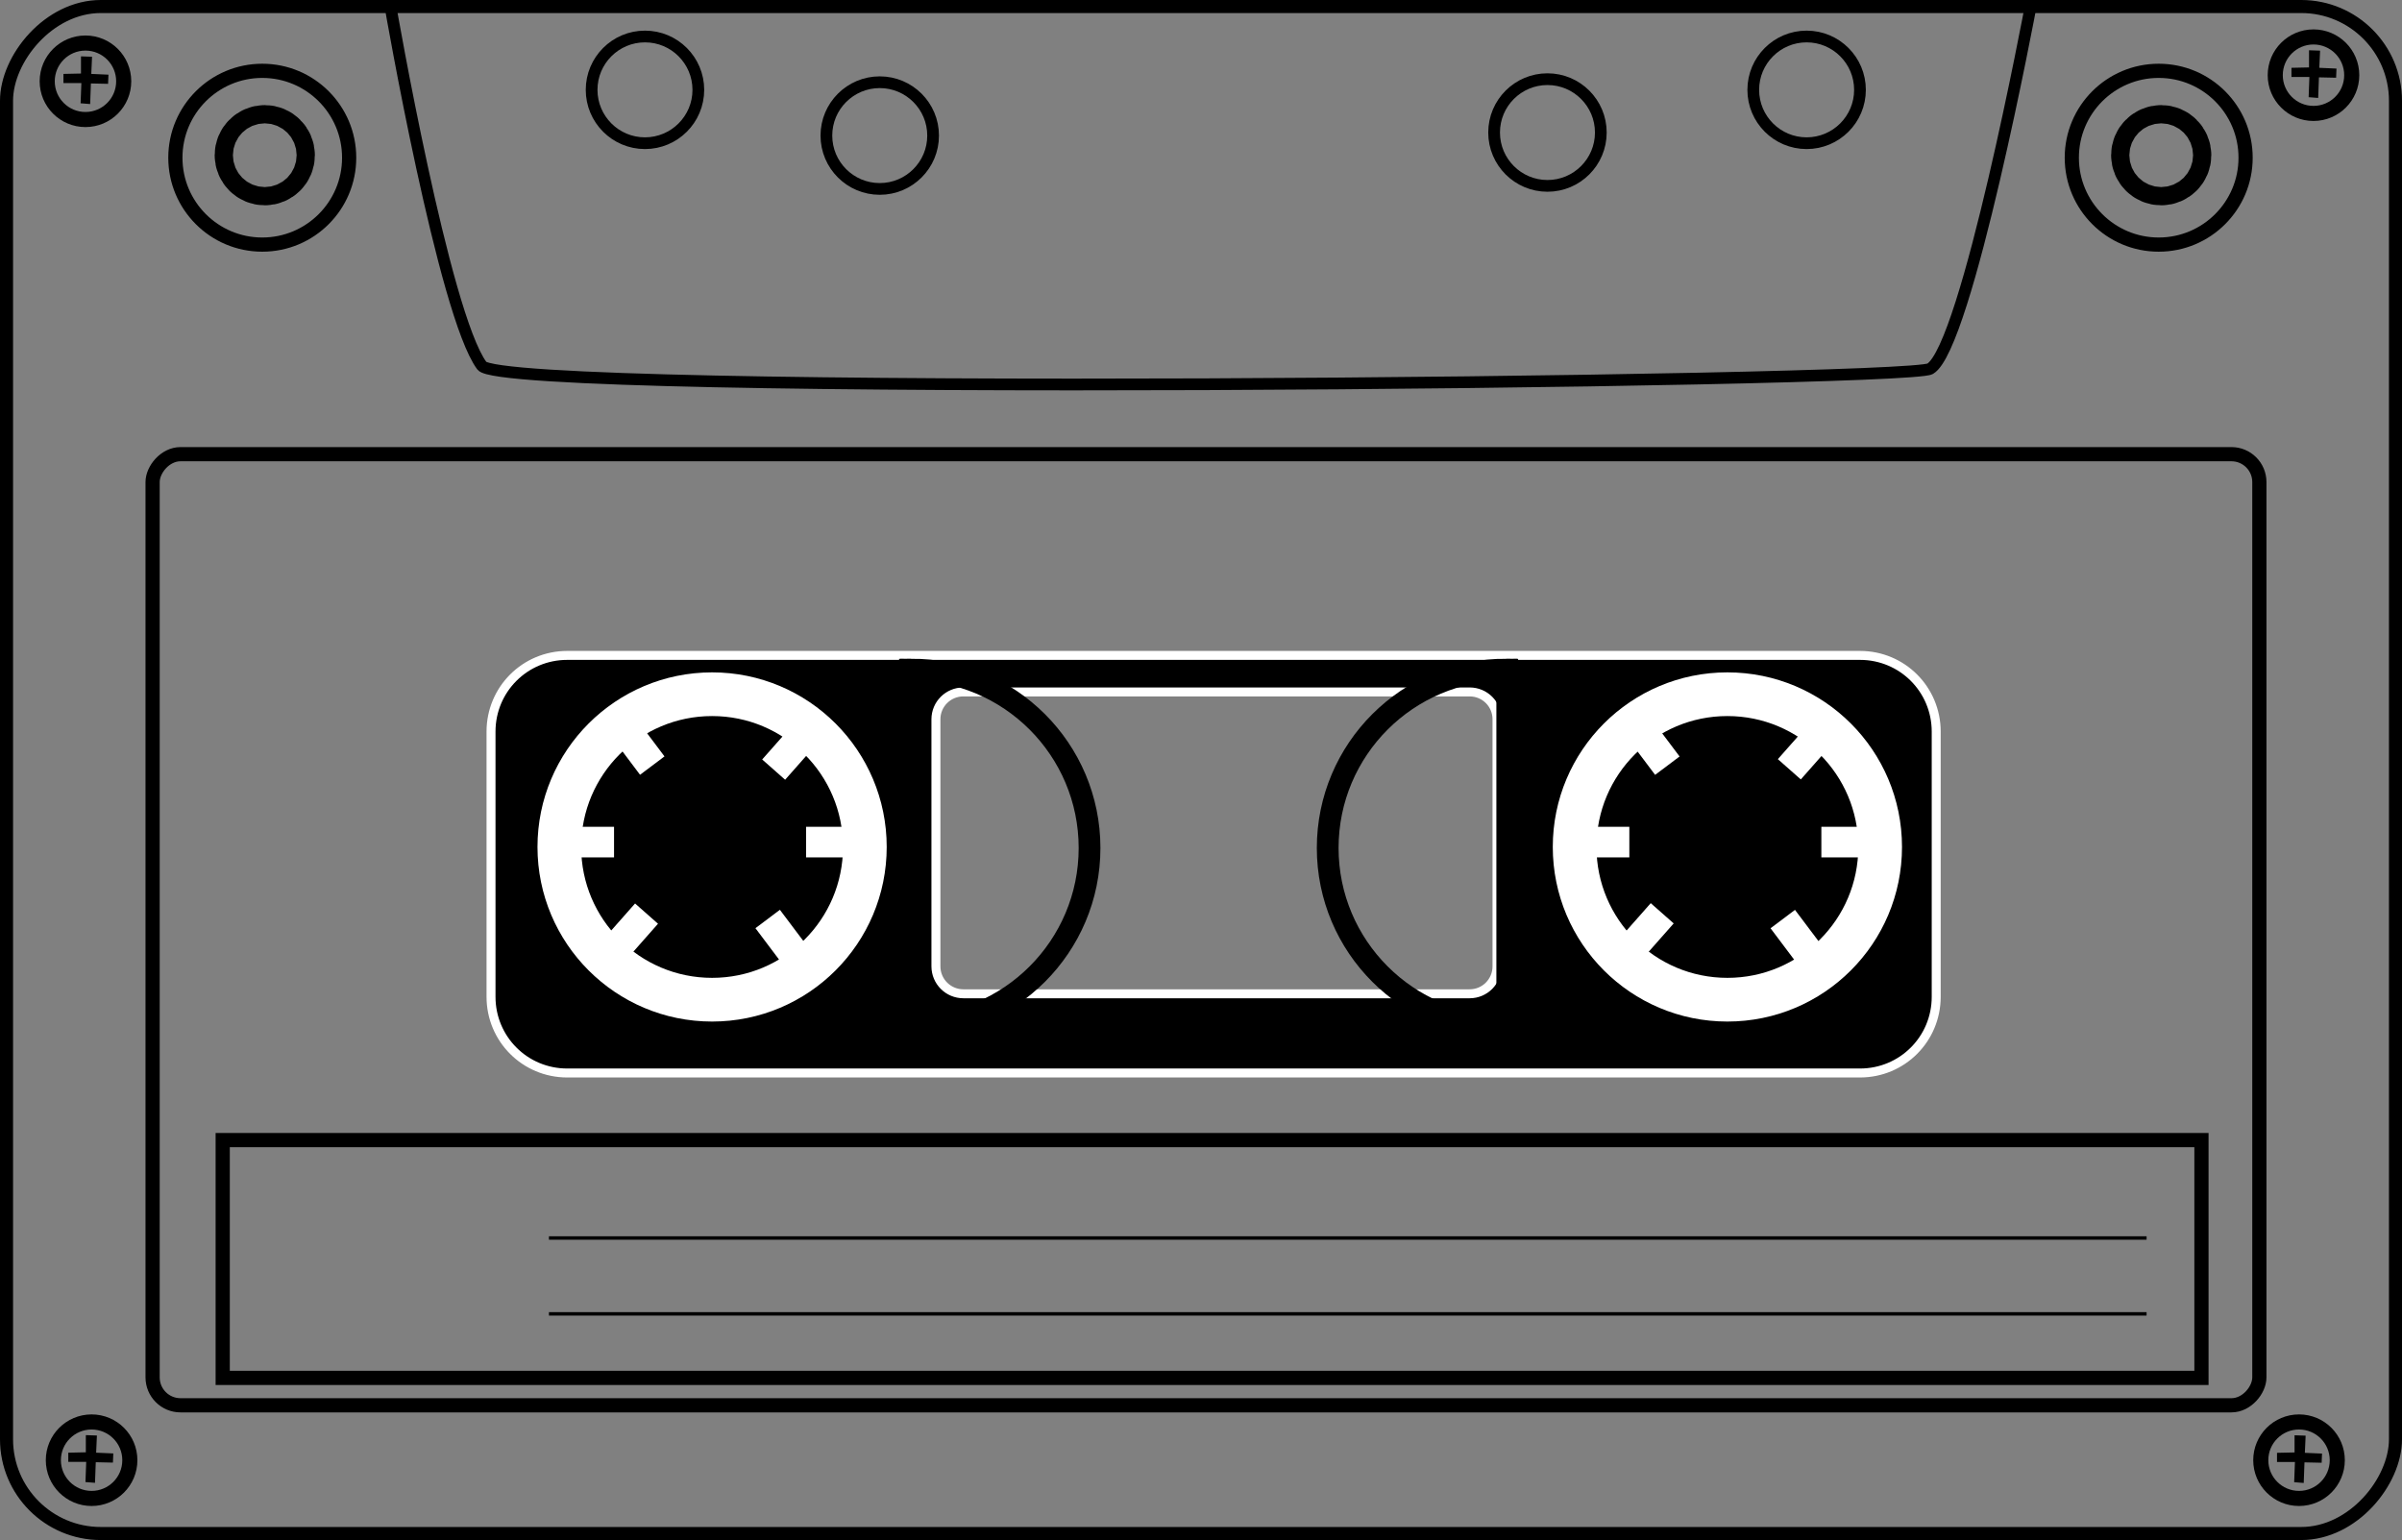 <?xml version="1.0"?><svg width="696.463" height="446.583" xmlns="http://www.w3.org/2000/svg">

 <rect width="100%" height="100%" fill="#808080" stroke="none"/>

 <g>
  <title>Layer 1</title>
  <g display="inline" id="layer2">
   <g transform="matrix(1, 0, 0, -1, 0, 446.902)" id="g3740">
    <rect fill="none" stroke="#000000" stroke-width="4.115" stroke-linecap="round" stroke-miterlimit="4" id="rect3688" width="610.858" height="275.806" x="44.248" y="39.392" ry="8.088"/>
    <path fill="#000000" stroke="#ffffff" stroke-width="2.6" stroke-miterlimit="4" d="m164.467,135.753c-12.244,0 -22.094,9.85 -22.094,22.094l0,76.906c0,12.244 9.85,22.094 22.094,22.094l374.844,0c12.244,0 22.094,-9.85 22.094,-22.094l0,-76.906c0,-12.244 -9.85,-22.094 -22.094,-22.094l-374.844,0zm114.875,22.969l146.781,0c4.409,0 7.938,3.56 7.938,7.969l0,71.625c0,4.409 -3.528,7.938 -7.938,7.938l-146.781,0c-4.409,0 -7.969,-3.528 -7.969,-7.938l0,-71.625c0,-4.409 3.56,-7.969 7.969,-7.969z" id="rect3659"/>
    <rect fill="none" stroke="#000000" stroke-width="3.784" stroke-linecap="round" stroke-miterlimit="4" id="rect2831" width="692.679" height="442.799" x="1.892" y="2.211" ry="27.333"/>
    <g id="g3661">
     <g stroke="#ffffff" id="g3631">
      <path fill="none" stroke="#ffffff" stroke-width="12.671" stroke-linecap="round" stroke-miterlimit="4" id="path2833" d="m250.766,201.3c0,24.462 -19.831,44.293 -44.293,44.293c-24.462,0 -44.293,-19.831 -44.293,-44.293c0,-24.462 19.831,-44.293 44.293,-44.293c24.462,0 44.293,19.831 44.293,44.293z"/>
      <g fill="#ffffff" id="g3621">
       <rect fill="#ffffff" y="198.774" x="164.805" height="7.872" width="12.738" id="rect3609"/>
       <rect fill="#ffffff" id="rect3611" width="12.738" height="7.872" x="234.22" y="198.774"/>
       <rect fill="#ffffff" transform="matrix(0.662, 0.75, -0.75, 0.662, 0, 0)" id="rect3613" width="12.738" height="7.872" x="247.149" y="-24.054"/>
       <rect fill="#ffffff" transform="matrix(0.662, 0.75, -0.75, 0.662, 0, 0)" y="-24.054" x="316.564" height="7.872" width="12.738" id="rect3615"/>
       <rect fill="#ffffff" y="282.452" x="-79.291" height="7.872" width="12.738" id="rect3617" transform="matrix(0.601, -0.799, 0.799, 0.601, 0, 0)"/>
       <rect fill="#ffffff" id="rect3619" width="12.738" height="7.872" x="-9.877" y="282.452" transform="matrix(0.601, -0.799, 0.799, 0.601, 0, 0)"/>
      </g>
     </g>
     <g stroke="#ffffff" id="g3641">
      <path fill="none" stroke="#ffffff" stroke-width="12.671" stroke-linecap="round" stroke-miterlimit="4" d="m545.152,201.3c0,24.462 -19.831,44.293 -44.293,44.293c-24.462,0 -44.293,-19.831 -44.293,-44.293c0,-24.462 19.831,-44.293 44.293,-44.293c24.462,0 44.293,19.831 44.293,44.293z" id="path3643"/>
      <g fill="#ffffff" id="g3645">
       <rect fill="#ffffff" id="rect3647" width="12.738" height="7.872" x="459.191" y="198.774"/>
       <rect fill="#ffffff" y="198.774" x="528.606" height="7.872" width="12.738" id="rect3649"/>
       <rect fill="#ffffff" y="-244.701" x="442.03" height="7.872" width="12.738" id="rect3651" transform="matrix(0.662, 0.75, -0.75, 0.662, 0, 0)"/>
       <rect fill="#ffffff" id="rect3653" width="12.738" height="7.872" x="511.445" y="-244.701" transform="matrix(0.662, 0.75, -0.75, 0.662, 0, 0)"/>
       <rect fill="#ffffff" transform="matrix(0.601, -0.799, 0.799, 0.601, 0, 0)" id="rect3655" width="12.738" height="7.872" x="97.689" y="517.699"/>
       <rect fill="#ffffff" transform="matrix(0.601, -0.799, 0.799, 0.601, 0, 0)" y="517.699" x="167.104" height="7.872" width="12.738" id="rect3657"/>
      </g>
     </g>
    </g>
    <rect fill="none" stroke="#000000" stroke-width="4.115" stroke-linecap="round" stroke-miterlimit="4" id="rect3690" width="573.744" height="68.955" x="64.573" y="47.34"/>
    <path fill="none" stroke="#000000" stroke-width="1px" d="m159.166,65.905l463.238,0" id="path3694"/>
    <path fill="none" stroke="#000000" stroke-width="1px" id="path3696" d="m159.166,87.905l463.238,0"/>
    <g id="g3702">
     <path fill="none" stroke="#000000" stroke-width="4.115" stroke-linecap="round" stroke-miterlimit="4" d="m101.239,401.168c0,13.915 -11.28,25.195 -25.195,25.195c-13.915,0 -25.195,-11.28 -25.195,-25.195c0,-13.915 11.28,-25.195 25.195,-25.195c13.915,0 25.195,11.28 25.195,25.195z" id="path3698"/>
     <path fill="none" stroke="#000000" stroke-width="23.768" stroke-linecap="round" stroke-miterlimit="4" id="path3700" d="m79.413,401.895c0,1.459 -1.183,2.642 -2.642,2.642c-1.459,0 -2.642,-1.183 -2.642,-2.642c0,-1.459 1.183,-2.642 2.642,-2.642c1.459,0 2.642,1.183 2.642,2.642z"/>
    </g>
    <g id="g3706">
     <path fill="none" stroke="#000000" stroke-width="4.115" stroke-linecap="round" stroke-miterlimit="4" id="path3708" d="m651.114,401.168c0,13.915 -11.28,25.195 -25.195,25.195c-13.915,0 -25.195,-11.28 -25.195,-25.195c0,-13.915 11.28,-25.195 25.195,-25.195c13.915,0 25.195,11.28 25.195,25.195z"/>
     <path fill="none" stroke="#000000" stroke-width="23.768" stroke-linecap="round" stroke-miterlimit="4" d="m629.288,401.895c0,1.459 -1.183,2.642 -2.642,2.642c-1.459,0 -2.642,-1.183 -2.642,-2.642c0,-1.459 1.183,-2.642 2.642,-2.642c1.459,0 2.642,1.183 2.642,2.642z" id="path3710"/>
    </g>
    <path fill="none" stroke="#000000" stroke-width="3.4" stroke-miterlimit="4" d="m113.195,445.159c0,0 15.519,-89.503 26.522,-104.317c6.75,-9.088 413.005,-4.918 419.92,-0.884c10.608,6.188 29.173,105.201 29.173,105.201l-475.615,0l0,0z" id="path3712"/>
    <path fill="none" stroke="#000000" stroke-width="3.4" stroke-linecap="round" stroke-miterlimit="4" id="path3714" d="m202.484,420.848c0,8.544 -6.926,15.471 -15.471,15.471c-8.544,0 -15.471,-6.926 -15.471,-15.471c0,-8.544 6.926,-15.471 15.471,-15.471c8.544,0 15.471,6.926 15.471,15.471z"/>
    <path fill="none" stroke="#000000" stroke-width="3.4" stroke-linecap="round" stroke-miterlimit="4" d="m539.304,420.848c0,8.544 -6.926,15.471 -15.471,15.471c-8.544,0 -15.471,-6.926 -15.471,-15.471c0,-8.544 6.926,-15.471 15.471,-15.471c8.544,0 15.471,6.926 15.471,15.471z" id="path3716"/>
    <path fill="none" stroke="#000000" stroke-width="3.4" stroke-linecap="round" stroke-miterlimit="4" id="path3718" d="m464.16,408.472c0,8.544 -6.926,15.471 -15.471,15.471c-8.544,0 -15.471,-6.926 -15.471,-15.471c0,-8.544 6.927,-15.471 15.471,-15.471c8.544,0 15.471,6.926 15.471,15.471z"/>
    <path fill="none" stroke="#000000" stroke-width="3.4" stroke-linecap="round" stroke-miterlimit="4" d="m270.555,407.588c0,8.544 -6.926,15.471 -15.471,15.471c-8.544,0 -15.471,-6.926 -15.471,-15.471c0,-8.544 6.926,-15.471 15.471,-15.471c8.544,0 15.471,6.926 15.471,15.471z" id="path3720"/>
    <g id="g3790">
     <path fill="none" stroke="#000000" stroke-width="6.308" stroke-linecap="round" stroke-miterlimit="4" d="m436.721,252.734c-28.573,0 -51.754,-23.159 -51.754,-51.732c0,-28.573 23.181,-51.732 51.754,-51.732c0.103,0 0.204,-0.001 0.307,0l0,103.463c-0.103,0.001 -0.203,0 -0.307,0z" id="path3783"/>
     <path fill="none" stroke="#000000" stroke-width="6.308" stroke-linecap="round" stroke-miterlimit="4" id="path3788" d="m264.161,252.734c28.573,0 51.754,-23.159 51.754,-51.732c0,-28.573 -23.181,-51.732 -51.754,-51.732c-0.103,0 -0.204,-0.001 -0.307,0l0,103.463c0.103,0.001 0.203,0 0.307,0z"/>
    </g>
    <g id="g3809">
     <path fill="none" stroke="#000000" stroke-width="4.376" stroke-linecap="round" stroke-miterlimit="4" d="m37.649,23.471c0,6.125 -4.965,11.09 -11.09,11.09c-6.125,0 -11.09,-4.965 -11.09,-11.09c0,-6.125 4.965,-11.09 11.09,-11.09c6.125,0 11.09,4.965 11.09,11.09z" id="path3722"/>
     <path fill="#000000" d="m19.801,25.651l5.089,0.111l0,4.978l3.208,-0.111l-0.221,-4.978l4.978,-0.221l-0.111,-2.655l-4.978,0.111l-0.221,-5.973l-2.766,0.221l0.221,5.863l-5.199,0l0,2.655z" id="path3794"/>
    </g>
    <g id="g3822">
     <path fill="none" stroke="#000000" stroke-width="4.376" stroke-linecap="round" stroke-miterlimit="4" id="path3724" d="m677.696,23.471c0,6.125 -4.965,11.09 -11.09,11.09c-6.125,0 -11.09,-4.965 -11.09,-11.09c0,-6.125 4.965,-11.09 11.09,-11.09c6.125,0 11.09,4.965 11.09,11.09z"/>
     <path fill="#000000" d="m660.222,25.61l5.089,0.111l0,4.978l3.208,-0.111l-0.221,-4.978l4.978,-0.221l-0.111,-2.655l-4.978,0.111l-0.221,-5.973l-2.766,0.221l0.221,5.863l-5.199,0l0,2.655z" id="path3794-1"/>
    </g>
    <g display="inline" id="g3822-7">
     <path fill="none" stroke="#000000" stroke-width="4.376" stroke-linecap="round" stroke-miterlimit="4" id="path3724-4" d="m35.869,423.33c0,6.125 -4.965,11.09 -11.09,11.09c-6.125,0 -11.09,-4.965 -11.09,-11.09c0,-6.125 4.965,-11.09 11.09,-11.09c6.125,0 11.09,4.965 11.09,11.09z"/>
     <path fill="#000000" d="m18.394,425.469l5.089,0.111l0,4.978l3.208,-0.111l-0.221,-4.978l4.978,-0.221l-0.111,-2.655l-4.978,0.111l-0.221,-5.973l-2.766,0.221l0.221,5.863l-5.199,0l0,2.655z" id="path3794-1-0"/>
    </g>
    <g display="inline" id="g3822-7-9">
     <path fill="none" stroke="#000000" stroke-width="4.376" stroke-linecap="round" stroke-miterlimit="4" id="path3724-4-4" d="m681.889,425.1c0,6.125 -4.965,11.09 -11.09,11.09c-6.125,0 -11.09,-4.965 -11.09,-11.09c0,-6.125 4.965,-11.09 11.09,-11.09c6.125,0 11.09,4.965 11.09,11.09z"/>
     <path fill="#000000" d="m664.415,427.238l5.089,0.111l0,4.978l3.208,-0.111l-0.221,-4.978l4.978,-0.221l-0.111,-2.655l-4.978,0.111l-0.221,-5.973l-2.766,0.221l0.221,5.863l-5.199,0l0,2.655z" id="path3794-1-0-8"/>
    </g>
   </g>
  </g>
 </g>
</svg>